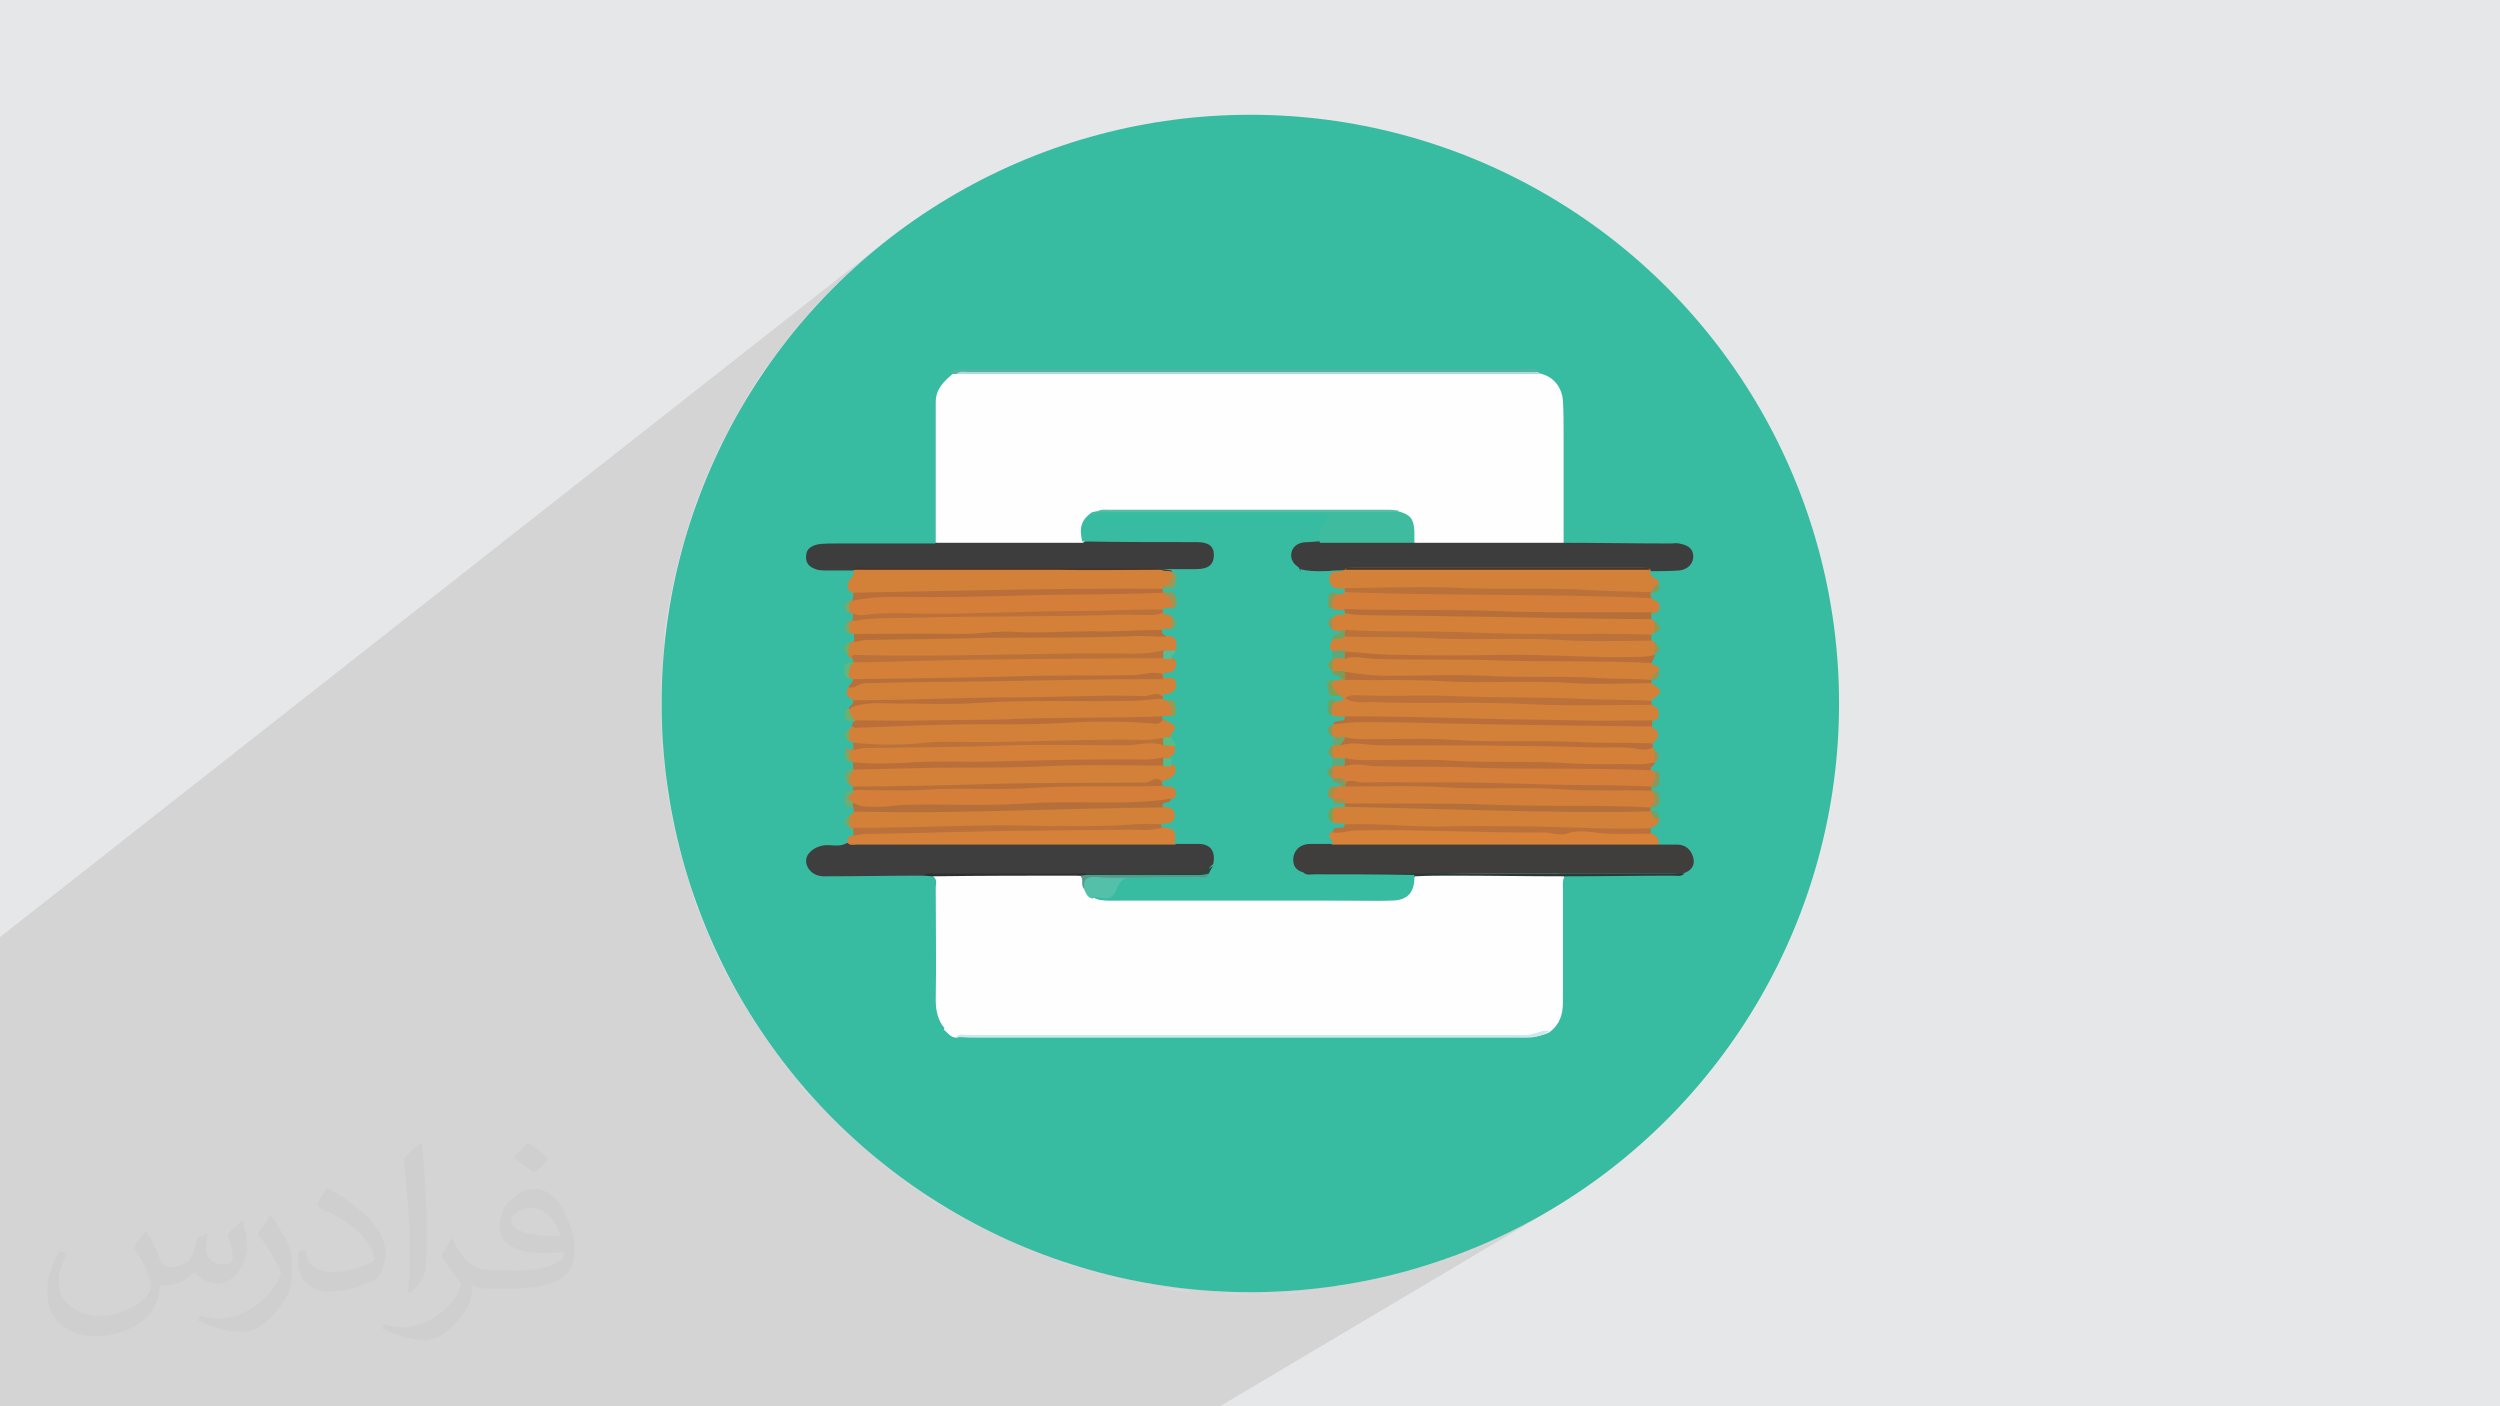 <?xml version="1.0" encoding="UTF-8"?>
<!DOCTYPE svg PUBLIC "-//W3C//DTD SVG 1.1//EN" "http://www.w3.org/Graphics/SVG/1.1/DTD/svg11.dtd">
<!-- Creator: CorelDRAW 2017 -->
<svg xmlns="http://www.w3.org/2000/svg" xml:space="preserve" width="3.703in" height="2.083in" version="1.1" style="shape-rendering:geometricPrecision; text-rendering:geometricPrecision; image-rendering:optimizeQuality; fill-rule:evenodd; clip-rule:evenodd"
viewBox="0 0 3703 2083"
 xmlns:xlink="http://www.w3.org/1999/xlink"
 enable-background="new 0 0 64 64">
 <defs>
  <style type="text/css">
   <![CDATA[
    .fil3 {fill:#37BBA1}
    .fil0 {fill:#E6E7E8}
    .fil4 {fill:#FEFEFE;fill-rule:nonzero}
    .fil10 {fill:#D88139;fill-rule:nonzero}
    .fil31 {fill:#D68139;fill-rule:nonzero}
    .fil9 {fill:#D48039;fill-rule:nonzero}
    .fil8 {fill:#D47E39;fill-rule:nonzero}
    .fil7 {fill:#D38039;fill-rule:nonzero}
    .fil64 {fill:#D37E39;fill-rule:nonzero}
    .fil18 {fill:#C9E9EB;fill-rule:nonzero}
    .fil14 {fill:#BA713A;fill-rule:nonzero}
    .fil12 {fill:#BC703A;fill-rule:nonzero}
    .fil11 {fill:#BA6F3A;fill-rule:nonzero}
    .fil15 {fill:#BA6E3A;fill-rule:nonzero}
    .fil32 {fill:#B8703A;fill-rule:nonzero}
    .fil16 {fill:#B76F39;fill-rule:nonzero}
    .fil17 {fill:#B86F3A;fill-rule:nonzero}
    .fil13 {fill:#B56F3A;fill-rule:nonzero}
    .fil20 {fill:#ABDDDD;fill-rule:nonzero}
    .fil74 {fill:#A1914B;fill-rule:nonzero}
    .fil71 {fill:#9B9558;fill-rule:nonzero}
    .fil28 {fill:#999454;fill-rule:nonzero}
    .fil25 {fill:#999452;fill-rule:nonzero}
    .fil24 {fill:#939654;fill-rule:nonzero}
    .fil67 {fill:#929C5B;fill-rule:nonzero}
    .fil73 {fill:#929C57;fill-rule:nonzero}
    .fil72 {fill:#929C56;fill-rule:nonzero}
    .fil62 {fill:#8E965D;fill-rule:nonzero}
    .fil26 {fill:#8C9951;fill-rule:nonzero}
    .fil48 {fill:#47362D;fill-rule:nonzero}
    .fil66 {fill:#47352D;fill-rule:nonzero}
    .fil23 {fill:#86995F;fill-rule:nonzero}
    .fil22 {fill:#869B5D;fill-rule:nonzero}
    .fil49 {fill:#859A5B;fill-rule:nonzero}
    .fil56 {fill:#849D56;fill-rule:nonzero}
    .fil54 {fill:#839B5D;fill-rule:nonzero}
    .fil63 {fill:#839B5C;fill-rule:nonzero}
    .fil29 {fill:#819C5F;fill-rule:nonzero}
    .fil59 {fill:#829B5D;fill-rule:nonzero}
    .fil58 {fill:#819862;fill-rule:nonzero}
    .fil55 {fill:#7B9C57;fill-rule:nonzero}
    .fil41 {fill:#7AA96B;fill-rule:nonzero}
    .fil61 {fill:#7BA154;fill-rule:nonzero}
    .fil42 {fill:#77AA69;fill-rule:nonzero}
    .fil39 {fill:#76A972;fill-rule:nonzero}
    .fil37 {fill:#74A86C;fill-rule:nonzero}
    .fil38 {fill:#72AC65;fill-rule:nonzero}
    .fil40 {fill:#71AB6A;fill-rule:nonzero}
    .fil36 {fill:#6EB071;fill-rule:nonzero}
    .fil43 {fill:#70AF67;fill-rule:nonzero}
    .fil34 {fill:#6CAC77;fill-rule:nonzero}
    .fil27 {fill:#70A364;fill-rule:nonzero}
    .fil50 {fill:#6EA460;fill-rule:nonzero}
    .fil52 {fill:#6EA364;fill-rule:nonzero}
    .fil46 {fill:#55C0A9;fill-rule:nonzero}
    .fil60 {fill:#6CA75D;fill-rule:nonzero}
    .fil53 {fill:#69A672;fill-rule:nonzero}
    .fil35 {fill:#62B67C;fill-rule:nonzero}
    .fil68 {fill:#53BE98;fill-rule:nonzero}
    .fil70 {fill:#58BD85;fill-rule:nonzero}
    .fil69 {fill:#53BD8D;fill-rule:nonzero}
    .fil19 {fill:#54B4A2;fill-rule:nonzero}
    .fil51 {fill:#5CA87A;fill-rule:nonzero}
    .fil5 {fill:#3F3E3D;fill-rule:nonzero}
    .fil6 {fill:#3E3D3D;fill-rule:nonzero}
    .fil30 {fill:#3E3E3E;fill-rule:nonzero}
    .fil45 {fill:#3FBC9F;fill-rule:nonzero}
    .fil57 {fill:#54AC80;fill-rule:nonzero}
    .fil44 {fill:#37BBA1;fill-rule:nonzero}
    .fil47 {fill:#539A8A;fill-rule:nonzero}
    .fil33 {fill:#2F2F2F;fill-rule:nonzero}
    .fil21 {fill:#2B3834;fill-rule:nonzero}
    .fil65 {fill:#28463A;fill-rule:nonzero}
    .fil2 {fill:#373435;fill-opacity:0.031}
    .fil1 {fill:#373435;fill-opacity:0.102}
   ]]>
  </style>
 </defs>
 <g id="Layer_x0020_1">
  <polygon class="fil0" points="0,0 3703,0 3703,2083 0,2083 "/>
  <polygon class="fil1" points="1807,2083 0,2083 0,1388 1297,369 1265,396 1235,425 1206,455 1179,487 1153,520 1128,554 1106,589 1085,626 1065,664 1048,702 1032,742 1019,782 1007,824 997,866 989,909 984,952 981,997 979,1042 981,1087 984,1131 989,1175 997,1217 1007,1260 1019,1301 1032,1342 1048,1381 1065,1420 1085,1457 1106,1494 1128,1529 1153,1564 1179,1596 1206,1628 1235,1658 1265,1687 1297,1715 1330,1741 1364,1765 1399,1788 1436,1809 1474,1828 1512,1845 1552,1861 1592,1875 1634,1886 1676,1896 1719,1904 1762,1909 1807,1913 1852,1914 1897,1913 1941,1909 1985,1904 2027,1896 2070,1886 2111,1875 2152,1861 2191,1845 2230,1828 2267,1809 2304,1788 "/>
  <path class="fil0" d="M1297 369l-32 27c10,-9 21,-19 32,-27zm-32 27l-30 29c10,-10 20,-19 30,-29zm-30 29l-29 30c9,-10 19,-20 29,-30zm-29 30l-27 32c9,-11 18,-21 27,-32zm-27 32l-26 33c8,-11 17,-22 26,-33zm-26 33l-24 34c8,-12 16,-23 24,-34zm-24 34l-23 35c7,-12 15,-24 23,-35zm-23 35l-21 37c7,-12 14,-25 21,-37zm-21 37l-19 38c6,-13 13,-25 19,-38zm-19 38l-17 39c6,-13 11,-26 17,-39zm-17 39l-16 40c5,-13 10,-27 16,-40zm-16 40l-14 41c4,-14 9,-27 14,-41zm-14 41l-12 41c4,-14 8,-28 12,-41zm-12 41l-10 42c3,-14 6,-28 10,-42zm-10 42l-8 43c2,-14 5,-29 8,-43zm-8 43l-6 44c1,-15 3,-29 6,-44zm-6 44l-3 44c1,-15 2,-30 3,-44zm-3 44l-1 45c0,-15 0,-30 1,-45zm-1 45l1 45c-1,-15 -1,-30 -1,-45zm1 45l3 44c-1,-15 -3,-29 -3,-44zm3 44l6 44c-2,-14 -4,-29 -6,-44zm6 44l8 43c-3,-14 -5,-29 -8,-43zm8 43l10 42c-4,-14 -7,-28 -10,-42zm10 42l12 41c-4,-14 -8,-27 -12,-41zm12 41l14 41c-5,-13 -9,-27 -14,-41zm14 41l16 40c-6,-13 -11,-26 -16,-40zm16 40l17 39c-6,-13 -12,-26 -17,-39zm17 39l19 38c-7,-12 -13,-25 -19,-38zm19 38l21 37c-7,-12 -14,-24 -21,-37zm21 37l23 35c-8,-12 -15,-23 -23,-35zm23 35l24 34c-8,-11 -16,-23 -24,-34zm24 34l26 33c-9,-11 -18,-22 -26,-33zm26 33l27 32c-9,-10 -19,-21 -27,-32zm27 32l29 30c-10,-10 -19,-20 -29,-30zm29 30l30 29c-10,-9 -20,-19 -30,-29zm30 29l32 27c-11,-9 -21,-18 -32,-27zm32 27l33 26c-11,-8 -22,-17 -33,-26zm33 26l34 24c-12,-8 -23,-16 -34,-24zm34 24l35 23c-12,-7 -24,-15 -35,-23zm35 23l37 21c-12,-7 -25,-14 -37,-21zm37 21l38 19c-13,-6 -25,-13 -38,-19zm38 19l39 17c-13,-6 -26,-11 -39,-17zm39 17l40 16c-13,-5 -27,-10 -40,-16zm40 16l41 14c-14,-4 -27,-9 -41,-14zm41 14l41 12c-14,-4 -28,-8 -41,-12zm41 12l42 10c-14,-3 -28,-6 -42,-10zm42 10l43 8c-14,-2 -29,-5 -43,-8zm43 8l44 6c-15,-1 -29,-3 -44,-6zm44 6l44 3c-15,-1 -30,-2 -44,-3zm44 3l45 1c-15,0 -30,0 -45,-1zm45 1l45 -1c-15,1 -30,1 -45,1zm45 -1l44 -3c-15,1 -29,3 -44,3zm44 -3l44 -6c-14,2 -29,4 -44,6zm44 -6l43 -8c-14,3 -29,5 -43,8zm43 -8l42 -10c-14,4 -28,7 -42,10zm42 -10l41 -12c-14,4 -27,8 -41,12zm41 -12l41 -14c-13,5 -27,9 -41,14zm41 -14l40 -16c-13,6 -26,11 -40,16zm40 -16l39 -17c-13,6 -26,12 -39,17zm39 -17l38 -19c-12,7 -25,13 -38,19zm38 -19l37 -21c-12,7 -24,14 -37,21z"/>
  <path class="fil2" d="M218 1826c7,11 12,21 16,32 3,7 5,19 21,19 5,0 11,-1 17,-5 7,-3 12,-9 14,-17l6 -21 15 -7 1 1c-2,8 -3,16 -3,21 0,18 15,24 27,24 7,0 13,-4 13,-10 0,-8 -4,-23 -8,-35 7,-7 14,-14 22,-20l1 1c4,15 6,30 6,40 0,10 -4,20 -8,27 -7,14 -20,25 -36,25 -12,0 -25,-6 -34,-17l-1 0c-9,11 -22,20 -43,20l-7 0c-1,14 -4,24 -9,33 -13,25 -50,42 -85,42 -49,0 -73,-28 -73,-66 0,-23 8,-45 19,-60l10 4c-7,14 -12,27 -12,40 0,35 29,52 62,52 31,0 68,-19 75,-42 -3,-25 -12,-36 -26,-59 4,-7 10,-15 17,-23l1 0 0 0 2 1zm564 -133c10,6 20,14 30,23 -6,8 -12,15 -21,21 -10,-8 -20,-15 -30,-22 7,-8 14,-15 20,-22l0 0 1 0zm5 96c-17,0 -30,11 -30,19 0,17 33,23 73,23 -5,-20 -22,-42 -43,-42zm-37 93c22,0 41,-1 55,-4 16,-4 30,-12 30,-18 0,-2 0,-3 -1,-5 -9,1 -19,1 -29,1 -29,0 -52,-7 -61,-23 -2,-5 -4,-10 -4,-16 0,-16 7,-32 19,-42 10,-9 21,-14 33,-14 20,0 37,16 48,42 6,14 11,30 11,51 0,14 -4,25 -12,34 -16,15 -45,21 -90,21l-20 0 0 0 -5 0c-11,0 -19,-2 -25,-7l-1 0c0,3 1,5 1,7 0,10 -3,23 -10,33 -20,30 -42,43 -60,43 -19,0 -42,-7 -63,-17l4 -7c7,3 16,5 29,5 34,0 78,-33 84,-64 -1,-3 -4,-6 -7,-10 -10,-12 -16,-22 -22,-32 5,-10 10,-18 14,-25l2 0c14,29 28,46 57,46l5 0 0 0 21 0 0 0 -3 1zm-146 31c2,-14 3,-29 3,-43l0 -21c0,-39 -5,-96 -9,-133 7,-8 17,-17 25,-23l2 1c5,47 7,101 7,151 0,13 -1,26 -2,35 -1,12 -8,21 -22,35l-3 -1 0 0 -1 -1zm-151 -62c1,18 10,33 41,33 20,0 36,-5 55,-14 3,-1 5,-3 5,-5 0,-12 -9,-27 -24,-41 -14,-13 -34,-25 -51,-32 -6,-3 -8,-5 -8,-8 0,-5 7,-16 13,-24l2 0c20,11 43,27 60,44 15,16 25,33 25,51 0,13 -4,26 -11,38 -22,11 -46,20 -70,20 -29,0 -48,-14 -48,-45 0,-3 0,-9 1,-16l10 0 0 0 0 -1zm-52 -52l18 29c7,11 13,22 13,41l0 24c0,19 -12,39 -32,60 -15,14 -29,20 -42,20 -19,0 -40,-6 -65,-17l3 -7c8,2 17,4 28,4 36,0 72,-26 89,-58 2,-4 3,-7 3,-9 0,-4 -2,-8 -4,-11 -9,-17 -19,-33 -30,-47 6,-9 12,-18 18,-27l1 0 0 -2z"/>
  <circle class="fil3" cx="1852" cy="1042" r="872"/>
  <g id="_1940777206336">
   <path class="fil4" d="M1386 804c0,-69 0,-138 0,-208 0,-20 12,-31 25,-42 2,-2 5,-3 8,-4 282,0 564,0 846,0 5,0 10,-1 15,3 20,4 33,19 35,40 1,17 1,35 1,52 0,53 0,106 0,159 -4,5 -10,5 -15,5 -64,0 -128,0 -192,0 -3,0 -6,-1 -9,-2 -8,-3 -7,-10 -7,-17 0,-17 -9,-27 -25,-31 -143,0 -286,0 -429,0 -3,0 -5,0 -8,1 -3,1 -6,2 -9,4 -11,6 -13,16 -14,27 -1,6 1,14 -8,17 -13,3 -26,1 -39,1 -50,0 -100,0 -150,0 -8,0 -16,2 -23,-5z"/>
   <path class="fil4" d="M1399 1523c-10,-12 -13,-26 -13,-42 1,-55 0,-111 0,-166 0,-6 3,-12 -4,-17 3,-5 7,-5 12,-5 68,0 135,-1 203,1 11,3 10,14 12,22 3,7 8,11 15,14 13,5 27,3 41,3 126,0 251,-1 377,1 26,0 45,-5 51,-33 0,-2 2,-2 3,-4 6,-4 13,-3 19,-3 60,0 121,0 181,0 7,0 16,-2 21,5 -3,6 -2,12 -2,18 0,56 0,112 0,168 0,18 -5,33 -20,44 -18,9 -37,7 -55,7 -268,0 -537,0 -805,0 -6,0 -12,-1 -18,1 -9,0 -13,-7 -19,-12z"/>
   <path class="fil5" d="M2457 1251c9,0 18,0 27,0 13,0 21,8 24,19 3,11 -2,19 -13,23 -5,3 -11,1 -17,1 -95,0 -189,0 -284,0 -87,0 -174,5 -261,3 -16,-5 -22,-12 -21,-25 1,-13 10,-23 24,-25 13,-2 26,0 40,-1 58,-1 115,0 173,0 94,0 188,0 282,0 9,0 19,-2 26,5z"/>
   <path class="fil6" d="M2096 804c73,0 146,0 220,0 53,0 106,1 159,1 4,0 8,-1 12,0 10,2 20,5 21,18 1,11 -8,21 -21,22 -14,1 -29,1 -43,1 -1,0 -2,0 -3,0 -141,0 -282,0 -423,0 -8,0 -15,-1 -23,1 -2,1 -4,1 -6,1 -22,-1 -45,5 -67,-3 -11,-6 -14,-16 -11,-27 3,-12 13,-16 24,-17 7,-1 14,0 21,-1 39,0 78,0 117,0 8,0 15,-1 22,4z"/>
   <path class="fil7" d="M2445 845c-5,12 14,10 12,20 -2,5 -8,9 -11,13l-1 0c-6,5 -12,4 -19,4 -78,-3 -157,-1 -235,-4 -66,-2 -131,-1 -197,-2 -7,0 -13,1 -19,-3 -8,-4 -12,-11 -10,-20 2,-10 9,-7 15,-8 4,0 8,0 12,-1l1 -1c4,-3 8,-2 12,-2 142,0 285,0 427,0 4,0 8,-1 12,2l1 1z"/>
   <path class="fil8" d="M2446 886c5,4 13,4 12,14 -1,8 -6,8 -12,8 -5,4 -11,4 -17,4 -64,0 -127,2 -191,-1 -55,-2 -110,0 -164,-3 -26,-1 -53,-2 -79,-3 -7,0 -14,1 -20,-3 -8,-11 -4,-20 6,-28 5,-2 10,-1 14,-1 76,1 153,1 229,3 31,1 63,1 94,1 36,1 71,3 107,2 8,0 15,1 22,6z"/>
   <path class="fil7" d="M2445 1043c7,3 13,7 12,16 -1,7 -6,9 -12,9 -12,7 -25,7 -37,6 -51,-4 -103,0 -154,-2 -59,-3 -119,-1 -178,-4 -27,-1 -55,-1 -82,-2 -7,0 -13,1 -20,-3 -8,-10 -5,-19 3,-27 4,-3 8,-4 13,-5 2,0 4,0 6,1 65,5 131,1 196,3 79,3 158,3 236,3 6,0 11,0 16,4z"/>
   <path class="fil7" d="M2445 948c2,1 4,2 6,3 5,6 4,12 0,18l-1 0c-6,6 -14,8 -22,8 -121,-2 -241,-3 -362,-4 -24,0 -49,0 -73,-5 -7,-1 -13,0 -20,-2 -12,-9 -12,-13 -1,-24 7,-2 15,-2 22,-4 40,-1 80,0 120,2 51,2 102,-1 152,1 54,2 108,2 161,2 6,0 11,0 16,5z"/>
   <path class="fil7" d="M2446 1076c13,7 13,16 2,25 -5,5 -12,5 -19,5 -80,-1 -161,-2 -241,-4 -56,-1 -113,0 -169,-2 -8,0 -16,0 -24,-2 -6,-1 -11,0 -17,-2 -2,-1 -3,-1 -5,-3 -4,-6 -4,-13 0,-19 1,-1 3,-2 5,-3 30,-8 59,-4 89,-3 8,0 15,0 23,0 84,0 169,4 253,3 29,0 58,3 87,1 6,0 11,1 16,4z"/>
   <path class="fil7" d="M2445 982c4,5 14,2 12,12 -3,5 -8,9 -11,13l0 0c-7,5 -15,4 -22,4 -63,-2 -126,-1 -189,-4 -63,-3 -126,-1 -189,-2 -17,0 -33,-3 -50,-5 -6,-2 -12,-1 -18,-3 -2,-1 -3,-2 -4,-3 -3,-6 -3,-12 -1,-17 1,-2 2,-3 4,-3 6,-2 12,-2 19,-2 16,-3 33,0 49,1 31,2 61,1 92,1 59,0 117,1 176,2 40,1 79,1 119,3 6,0 11,0 16,5z"/>
   <path class="fil8" d="M2445 1141c2,0 4,1 5,1 7,10 3,17 -5,24l0 0c-7,5 -15,4 -22,4 -62,-3 -124,-1 -186,-4 -69,-3 -139,-1 -208,-2 -11,0 -21,0 -32,-3 -7,0 -14,-5 -21,-6 -2,-1 -3,-2 -4,-3 -3,-6 -3,-11 0,-17 1,-1 2,-3 4,-3 6,-2 12,-1 19,-3 10,-3 19,-3 29,-1 4,1 8,1 12,1 109,-1 219,5 328,3 23,0 46,5 69,3 5,0 9,1 13,4z"/>
   <path class="fil7" d="M2457 1214c0,8 -5,10 -12,12 -6,5 -12,4 -19,4 -120,-2 -241,-4 -361,-4 -24,0 -48,-2 -71,-2 -7,-1 -14,1 -20,-4 -5,-9 -5,-17 0,-26 6,-5 13,-3 20,-4 32,1 64,1 96,2 111,3 223,5 334,4 8,0 15,-1 22,4l1 0c4,4 9,8 12,13z"/>
   <path class="fil7" d="M1992 1034c-1,0 -2,0 -3,0 -3,1 -5,0 -6,-2 -10,-6 -17,-14 -9,-27 4,-3 8,-3 13,-3 3,0 6,0 9,0 72,2 145,2 217,3 72,1 144,3 215,4 6,0 12,-1 18,3 17,10 17,14 0,25 -5,4 -12,3 -18,3 -74,-1 -148,-2 -223,-4 -52,-2 -105,-1 -157,-1 -19,0 -37,-2 -56,-2z"/>
   <path class="fil9" d="M2445 917c2,1 4,2 6,3 4,6 4,12 0,18 -2,0 -4,0 -5,1 -5,4 -11,4 -17,4 -73,1 -147,-1 -220,-2 -48,-1 -96,0 -143,-3 -23,-2 -47,2 -70,-1 -3,0 -6,0 -9,0 -5,0 -10,0 -14,-4 -4,-6 -3,-13 -2,-20 4,-12 15,-7 23,-8 25,3 50,2 75,2 89,1 179,4 268,4 30,0 61,1 91,1 6,0 12,0 17,4z"/>
   <path class="fil9" d="M2448 1107c1,1 2,2 3,4 5,6 4,12 1,18l-1 0c-14,12 -31,8 -47,7 -67,-2 -133,0 -200,-3 -70,-3 -139,1 -209,-5 -6,-1 -12,0 -18,-2 -2,-1 -3,-2 -4,-3 -3,-6 -3,-11 -1,-17 1,-2 2,-3 4,-3 4,-2 9,-2 13,-3 18,-3 36,0 55,0 64,0 127,1 191,2 69,1 137,2 206,5 3,0 5,0 7,2z"/>
   <path class="fil10" d="M2457 1251c-161,0 -323,0 -484,0 -11,-13 -11,-16 3,-23 68,-7 137,-1 205,-1 4,0 7,0 11,0 79,-1 157,3 236,3 6,0 12,0 17,4 6,3 14,6 11,16z"/>
   <path class="fil11" d="M1992 1123c10,2 20,3 30,3 45,0 90,-2 134,1 52,3 105,0 157,3 38,3 76,1 114,2 8,0 16,-1 24,-3 1,5 -8,6 -6,12 -87,-4 -175,-1 -262,-4 -48,-2 -96,-1 -143,-2 -16,0 -32,-6 -48,0 -3,-4 -3,-8 0,-11z"/>
   <path class="fil12" d="M2446 1235c-28,-1 -56,2 -84,-2 -14,-2 -28,-3 -42,2 -11,3 -22,-2 -33,-2 -93,1 -185,-5 -278,-3 -12,0 -23,5 -35,3 -3,-7 1,-8 6,-9 4,-1 8,0 11,-3 53,-2 105,5 158,3 33,-1 65,0 98,0 66,0 132,5 198,3 0,3 0,6 0,9z"/>
   <path class="fil13" d="M2445 1202c-151,3 -302,-4 -454,-7 -1,-3 0,-6 3,-8 7,-3 14,-3 21,-3 54,0 109,-2 163,1 67,3 133,1 200,3 21,1 42,2 62,4 2,1 4,2 5,4 0,2 -1,4 -1,6z"/>
   <path class="fil14" d="M1992 933c63,4 127,1 190,4 88,4 176,0 264,3 0,3 0,6 0,9 -44,0 -88,2 -131,-1 -68,-4 -135,1 -203,-3 -40,-2 -79,-1 -119,-2 -3,-3 -3,-6 0,-9z"/>
   <path class="fil12" d="M1992 1034c8,-6 18,-4 26,-4 44,2 89,-1 133,1 63,3 126,1 188,4 36,2 71,1 107,3 0,2 0,4 0,6 -61,0 -121,2 -181,-1 -76,-4 -152,0 -228,-3 -14,-1 -30,3 -43,-5z"/>
   <path class="fil11" d="M2448 1107c-6,4 -13,4 -19,3 -23,-5 -47,-2 -70,-3 -105,-3 -209,-3 -314,-3 -20,0 -39,-6 -59,0 -4,-7 3,-8 6,-12 9,2 19,3 29,3 45,0 90,-2 134,1 61,4 121,0 182,3 37,2 74,1 111,2 0,2 0,4 0,6z"/>
   <path class="fil15" d="M2446 1076c-94,-1 -188,-2 -282,-4 -32,0 -65,-2 -97,-2 -31,0 -61,-2 -92,3 -4,-7 1,-8 6,-9 4,-1 8,0 12,-3 74,0 148,2 221,4 40,1 79,1 119,2 38,1 76,0 114,0 0,3 0,6 0,9z"/>
   <path class="fil14" d="M2446 886c-151,-7 -303,-3 -454,-9 -1,-2 -1,-4 0,-6 58,0 117,-3 175,0 63,3 125,-1 187,3 30,2 61,2 91,3 0,3 0,6 0,8z"/>
   <path class="fil16" d="M2445 917c-96,0 -191,-3 -286,-4 -47,-1 -94,-1 -142,-2 -9,0 -17,-1 -25,-3 -1,-2 -2,-4 0,-6 74,3 147,0 221,3 74,3 147,1 221,2 4,0 8,0 12,0 0,3 0,6 0,9z"/>
   <path class="fil11" d="M2445 982c-78,-4 -155,-1 -233,-4 -59,-2 -117,0 -175,-2 -15,0 -30,-6 -45,0 -3,-4 -3,-8 0,-11 27,2 53,5 80,5 51,1 102,1 153,0 68,-1 135,5 203,3 8,0 16,-1 24,-3 -2,4 -4,8 -6,12z"/>
   <path class="fil17" d="M2445 1012c-38,0 -76,2 -113,0 -65,-5 -130,1 -195,-3 -48,-3 -97,-1 -145,-2 -3,-4 -4,-8 -1,-12 21,3 41,6 62,6 49,0 98,-2 147,0 54,3 108,0 162,3 28,2 56,1 84,3 0,2 0,4 0,6z"/>
   <path class="fil17" d="M1993 1159c9,-6 18,1 27,0 34,-1 67,0 101,0 81,-1 162,4 243,4 27,0 55,1 82,2 0,2 0,4 1,6 -1,1 -1,1 -2,2 -5,3 -11,3 -16,3 -87,1 -174,-3 -261,-4 -50,-1 -100,-1 -149,-2 -8,0 -16,1 -24,-3 -3,-2 -3,-5 -1,-8z"/>
   <path class="fil18" d="M1417 1535c5,-4 11,-2 16,-2 276,0 551,0 827,0 13,0 23,-8 35,-6 -10,7 -21,10 -33,10 -274,0 -548,0 -823,0 -8,0 -15,-1 -23,-1z"/>
   <path class="fil19" d="M1417 554c-2,0 -4,0 -6,0 1,-9 8,-7 13,-7 21,0 43,0 64,0 201,0 401,0 602,0 58,0 116,0 174,0 5,0 11,-3 15,4 -6,1 -12,1 -18,1 -275,0 -551,0 -826,0 -6,0 -12,-2 -18,2z"/>
   <path class="fil20" d="M1417 554c5,-5 11,-3 16,-3 278,0 555,0 833,0 5,0 9,0 14,1 0,1 0,1 0,2 -81,0 -162,0 -243,0 -206,0 -413,0 -619,0z"/>
   <path class="fil21" d="M1930 1294c132,0 265,0 397,0 56,0 112,0 168,0 -5,5 -11,3 -17,3 -53,0 -107,1 -160,1 -55,0 -111,-1 -166,-1 -19,0 -38,0 -56,1 -6,5 -12,4 -19,4 -42,0 -83,0 -125,0 -8,0 -17,2 -21,-8z"/>
   <path class="fil22" d="M2446 1171c9,-1 12,4 12,13 0,9 -3,13 -12,12 -1,0 -1,0 -2,0 0,-8 1,-16 0,-25 1,0 1,0 2,0z"/>
   <path class="fil23" d="M2446 1166c4,-8 8,-15 5,-24 11,1 7,9 7,15 0,8 -5,10 -12,10z"/>
   <path class="fil24" d="M2451 970c0,-6 0,-12 0,-18 9,7 9,11 0,18z"/>
   <path class="fil25" d="M2446 1007c1,-7 5,-11 11,-13 2,10 -3,13 -11,13z"/>
   <path class="fil26" d="M2451 938c0,-6 0,-12 0,-18 10,7 10,12 0,18z"/>
   <path class="fil27" d="M2457 1214c-6,-2 -11,-6 -12,-13 9,0 13,3 12,13z"/>
   <path class="fil28" d="M2451 1129c0,-6 0,-12 -1,-18 9,6 10,11 1,18z"/>
   <path class="fil29" d="M2446 878c1,-7 5,-10 11,-13 3,10 -2,13 -11,13z"/>
   <path class="fil30" d="M1368 1297c-49,0 -99,1 -148,1 -15,0 -26,-11 -26,-23 0,-11 12,-21 27,-23 11,-1 22,3 33,-3 5,-2 11,-2 17,-2 154,0 308,0 463,0 2,0 4,0 6,0 13,0 26,-1 39,1 20,3 29,20 19,37 -10,11 -22,14 -37,14 -51,-1 -101,0 -152,0 -6,-1 -11,-3 -16,-3 -72,0 -145,0 -217,0 -3,0 -5,0 -7,1z"/>
   <path class="fil6" d="M1386 804c73,0 145,0 218,0 5,-4 11,-4 17,-4 50,0 99,0 149,0 4,0 7,0 11,1 13,2 22,11 22,23 0,13 -8,22 -23,24 -19,2 -38,0 -56,0 -3,0 -6,0 -9,-1 -8,-3 -16,-2 -24,-2 -142,0 -283,0 -425,0 -1,0 -2,0 -3,0 -12,0 -24,0 -37,0 -5,0 -10,0 -15,-1 -10,-3 -18,-8 -17,-20 0,-12 9,-16 19,-18 9,-1 18,-1 27,-1 48,0 97,0 145,0z"/>
   <path class="fil7" d="M1716 844c2,0 5,0 7,1 4,2 10,-1 14,3 7,15 -3,20 -14,26 -2,1 -4,1 -5,2 -18,1 -36,1 -53,1 -100,-1 -200,4 -301,4 -26,0 -53,2 -79,2 -7,0 -14,1 -20,-4 -12,-5 -12,-13 -5,-22 3,-4 6,-7 4,-12 1,0 1,0 2,-1 4,-3 9,-1 13,-1 141,0 283,0 424,0 4,0 9,-1 13,1z"/>
   <path class="fil7" d="M1258 952c2,0 3,-1 5,-1 6,-6 13,-7 21,-7 70,2 139,-4 209,-3 17,0 34,0 50,0 47,2 94,-4 142,-3 13,0 26,1 40,2 19,3 23,8 17,25 -6,5 -13,4 -20,4 -6,2 -13,2 -20,3 -97,4 -193,2 -290,4 -41,1 -81,2 -122,3 -10,0 -20,-1 -30,-4 -1,-1 -2,-2 -3,-3 -3,-6 -4,-12 1,-18z"/>
   <path class="fil7" d="M1264 1165c-3,-1 -6,-2 -7,-6 -6,-9 0,-14 6,-19l1 0c5,-5 11,-4 17,-5 78,-5 156,-1 234,-4 55,-2 111,-2 166,-3 13,0 26,-4 39,0 5,0 10,0 14,1 3,0 6,2 8,4 5,18 1,23 -22,27 -64,5 -127,0 -191,3 -59,2 -119,2 -178,3 -23,1 -46,2 -69,2 -7,0 -13,1 -19,-4z"/>
   <path class="fil9" d="M1264 1006c-2,0 -4,-1 -5,-1 -8,-10 -3,-17 5,-24l1 0c6,-6 14,-4 22,-4 73,0 147,-3 220,-4 72,-1 143,0 215,-2 5,0 10,0 15,1 9,2 11,9 9,17 -3,11 -12,12 -22,12 -49,5 -97,3 -146,4 -74,2 -147,2 -221,3 -24,1 -49,2 -73,2 -7,0 -13,1 -19,-4z"/>
   <path class="fil7" d="M1263 1099c-2,0 -3,-1 -5,-1 -4,-6 -5,-12 0,-18 1,-1 2,-2 3,-3 7,-3 14,-5 22,-5 86,-1 172,-2 258,-4 59,-1 119,-1 178,-3 3,0 6,0 9,1 18,5 20,14 6,27 -4,2 -9,2 -14,2 -36,6 -72,2 -108,3 -77,1 -155,3 -232,4 -31,1 -63,1 -95,2 -8,0 -16,0 -23,-7z"/>
   <path class="fil7" d="M1264 1037c-8,-4 -14,-9 -7,-19 10,-8 22,-9 34,-9 72,0 143,-3 215,-3 56,0 113,-3 169,-3 15,0 30,-2 46,-1 9,1 21,-2 23,12 1,10 -4,17 -14,20 -2,1 -5,1 -8,0 -9,-3 -18,1 -27,1 -34,0 -68,-1 -102,0 -73,3 -145,1 -218,4 -31,1 -62,1 -93,2 -7,0 -13,1 -19,-4z"/>
   <path class="fil7" d="M1258 1208c3,-1 5,-4 7,-6 6,-6 13,-4 20,-4 48,0 97,-1 145,0 53,1 107,-2 160,-4 44,-2 87,-1 131,-2 3,0 6,0 9,1 8,2 14,7 14,16 0,9 -6,14 -15,16 -3,1 -7,1 -10,1 -111,5 -223,2 -334,4 -33,1 -67,2 -100,2 -7,0 -14,1 -20,-4 -2,0 -4,-1 -5,-1 -5,-6 -4,-12 -1,-18z"/>
   <path class="fil8" d="M1264 909c-2,0 -4,-1 -5,-1 -5,-6 -4,-12 0,-18 2,0 4,0 5,-1 10,-9 23,-8 35,-8 52,-2 104,-3 156,-3 64,0 128,-4 192,-2 24,1 48,-2 72,-1 2,0 4,0 6,1 17,10 18,12 12,28 -4,3 -9,3 -14,3 -31,-1 -63,0 -94,1 -49,2 -99,-1 -148,3 -54,4 -109,1 -163,3 -11,0 -21,0 -32,2 -8,2 -15,0 -21,-6z"/>
   <path class="fil9" d="M1258 921c2,0 3,0 5,-1 11,-9 24,-6 37,-7 50,-2 101,-1 151,-2 56,-1 113,-1 169,-4 33,-1 66,0 99,-2 7,0 13,3 18,9 3,7 3,13 -2,19 -5,4 -11,3 -17,3 -64,1 -128,3 -192,4 -21,0 -43,0 -64,0 -60,1 -119,3 -179,2 -7,0 -14,1 -20,-4 -2,0 -4,0 -6,-1 -5,-6 -4,-12 0,-18z"/>
   <path class="fil9" d="M1258 1111c2,0 4,-1 5,-1 5,-6 11,-6 18,-6 82,1 164,-2 245,-4 60,-1 120,1 180,-3 5,0 10,-1 15,1 7,1 14,0 20,4 5,9 6,17 -6,22 -5,1 -10,1 -15,1 -28,3 -56,3 -84,3 -88,0 -176,4 -264,4 -29,0 -59,2 -88,2 -8,0 -16,-1 -23,-7 -2,0 -3,0 -5,-1 -4,-6 -5,-12 0,-18z"/>
   <path class="fil31" d="M1741 1251c-157,0 -315,0 -472,0 -5,0 -10,2 -14,-3 0,-6 2,-11 10,-10 5,-6 12,-8 19,-7 40,2 80,0 120,-2 46,-2 92,-1 137,-2 33,-1 66,-1 99,-1 26,0 53,-1 79,-3 24,0 31,10 22,28z"/>
   <path class="fil11" d="M1263 1129c31,3 61,2 92,0 38,-2 76,0 114,-1 77,-2 153,-4 230,-3 8,0 16,-2 24,-3 3,4 3,8 0,12 -58,0 -116,-2 -174,1 -44,2 -88,2 -131,2 -51,0 -103,2 -154,3 0,-4 -1,-8 -1,-12z"/>
   <path class="fil14" d="M1721 1226c-16,5 -33,3 -50,3 -81,1 -161,1 -242,3 -49,1 -97,3 -146,3 -7,0 -13,2 -19,3 0,-4 0,-8 0,-12 86,1 172,-5 258,-3 41,1 82,1 124,0 25,-1 51,-4 76,-2 1,2 1,3 0,5z"/>
   <path class="fil13" d="M1723 1196c-153,1 -305,10 -458,6 0,-2 -1,-4 -1,-6 -2,-3 -2,-6 2,-8 79,0 158,1 236,-2 55,-2 111,-1 166,-2 16,0 33,1 48,-5 5,-2 11,-1 16,1 6,4 5,8 0,11 -3,2 -7,1 -9,4z"/>
   <path class="fil16" d="M1264 939c54,0 107,-1 161,0 27,0 53,-5 79,-3 38,2 76,-1 114,-1 34,1 69,-2 103,-2 2,3 6,5 6,10 -13,0 -27,-1 -40,-1 -94,4 -187,1 -281,4 -41,1 -82,1 -123,2 -6,0 -12,2 -18,3 0,-4 0,-8 0,-12z"/>
   <path class="fil11" d="M1722 878c-69,3 -137,2 -206,4 -62,2 -125,3 -187,2 -22,0 -45,1 -66,6 0,-4 1,-8 1,-12 153,-3 305,-7 458,-6 2,2 2,4 0,6z"/>
   <path class="fil14" d="M1723 975c-16,0 -33,0 -49,0 -105,1 -211,1 -316,4 -31,1 -63,2 -94,2 1,-4 -2,-6 -3,-9 2,-1 4,-2 6,-2 127,4 254,-3 381,-2 25,0 51,2 76,-5 3,4 3,8 0,12z"/>
   <path class="fil17" d="M1264 1037c6,0 12,0 18,0 72,0 143,-4 215,-4 66,0 132,-4 198,-2 9,0 18,-7 26,0 3,3 2,5 0,8 -16,5 -33,5 -50,6 -6,1 -12,0 -18,0 -120,-2 -241,5 -361,3 -11,0 -22,6 -33,3 -1,-1 -2,-1 -2,-2 2,-4 8,-6 7,-12z"/>
   <path class="fil14" d="M1722 908c-6,2 -13,3 -19,3 -20,0 -40,-1 -60,0 -96,3 -191,1 -287,4 -31,1 -62,-1 -93,5 0,-4 0,-8 1,-11 12,5 24,0 36,0 19,-1 39,-1 58,0 81,1 163,-4 244,-4 40,0 81,-3 121,-2 2,2 2,4 -1,6z"/>
   <path class="fil14" d="M1723 1104c-19,-7 -38,0 -57,0 -67,0 -134,-2 -201,1 -61,2 -122,2 -183,3 -6,0 -12,2 -18,3 0,-4 0,-8 -1,-11 36,4 73,4 109,0 19,-2 38,-1 56,-1 90,1 180,-5 270,-3 8,0 16,-2 24,-3 3,4 3,8 0,12z"/>
   <path class="fil15" d="M1722 1067c-3,2 -5,6 -10,5 -47,-4 -94,-4 -140,-1 -51,3 -103,1 -154,2 -50,1 -100,3 -150,5 -2,0 -4,-1 -6,-2 -1,-3 4,-6 1,-9 1,-2 3,-3 5,-3 22,-3 45,-1 67,-1 101,1 202,-5 303,-4 22,0 44,-4 66,-3 7,0 13,0 19,3 2,3 3,5 0,7z"/>
   <path class="fil32" d="M1723 1006c-8,0 -15,0 -23,0 -97,0 -194,3 -292,4 -42,0 -84,1 -127,2 -9,0 -15,9 -24,6 0,-5 8,-6 6,-12 78,-1 156,-2 233,-4 61,-2 121,-1 181,-2 15,0 29,-6 44,-2 2,3 2,6 0,9z"/>
   <path class="fil32" d="M1264 1165c71,0 142,-2 214,-4 73,-2 145,-1 218,-2 9,0 17,-12 26,0 3,2 3,5 0,7 -6,4 -14,4 -21,3 -101,-2 -201,4 -302,4 -37,0 -73,2 -110,2 -7,0 -14,1 -21,-2 -2,-1 -4,-2 -5,-3 0,-2 1,-4 1,-6z"/>
   <path class="fil33" d="M1368 1297c5,-5 11,-3 16,-3 75,0 150,0 225,0 1,1 1,3 0,4 -3,2 -6,1 -9,-1 -73,0 -146,0 -218,1 -5,0 -9,-1 -14,-1z"/>
   <path class="fil34" d="M1263 1190c0,2 0,4 0,6 -9,1 -13,-3 -12,-12 0,-8 2,-14 12,-13 1,0 1,0 2,0 2,7 -4,12 -2,19z"/>
   <path class="fil35" d="M1263 981c-5,7 -7,16 -5,24 -11,-2 -7,-10 -7,-16 0,-8 6,-8 12,-8z"/>
   <path class="fil36" d="M1263 1068c-5,0 -10,0 -11,-6 0,-5 -3,-11 6,-12 1,0 2,0 3,0 1,6 7,12 5,19l-1 0 -1 0z"/>
   <path class="fil37" d="M1264 1140c-2,6 -8,11 -6,19 -9,-1 -6,-8 -5,-13 1,-7 7,-6 11,-7z"/>
   <path class="fil38" d="M1258 1111c0,6 0,12 0,18 -9,-7 -9,-11 0,-18z"/>
   <path class="fil39" d="M1258 921c0,6 0,12 0,18 -9,-6 -10,-11 0,-18z"/>
   <path class="fil40" d="M1258 1208c0,6 0,12 1,18 -10,-6 -10,-11 -1,-18z"/>
   <path class="fil41" d="M1258 890c0,6 0,12 0,18 -9,-7 -10,-11 0,-18z"/>
   <path class="fil42" d="M1258 1080c0,6 0,12 0,18 -9,-7 -9,-12 0,-18z"/>
   <path class="fil43" d="M1258 952c0,6 -1,12 -1,18 -9,-6 -10,-12 1,-18z"/>
   <path class="fil44" d="M1723 1006c0,-3 0,-6 0,-9 7,-1 15,0 18,-8 2,-5 3,-12 -5,-14 -5,-7 4,-8 6,-13 2,-12 0,-21 -15,-20 -4,-2 -7,-4 -6,-10 5,0 10,-1 15,-1 5,-6 4,-12 0,-18 -4,-4 -10,-1 -14,-6 0,-2 1,-4 1,-6 4,0 8,0 12,-1 6,-16 6,-17 -12,-24 0,0 -1,0 -1,0 0,-2 0,-4 0,-6l1 0c18,-7 18,-8 12,-25 -4,-1 -8,-1 -13,-2 17,0 34,0 50,0 18,0 26,-7 26,-21 0,-13 -8,-19 -25,-19 -57,0 -113,0 -170,-1 -5,-21 -1,-32 14,-43 7,-2 15,-3 23,-3 103,0 207,0 310,0 22,0 24,3 13,23 -4,7 -4,16 -9,23 -6,0 -11,1 -17,1 -10,0 -19,3 -23,12 -4,10 0,19 9,25 4,4 3,8 0,12 -23,31 -40,65 -58,98 -16,27 -32,54 -47,82 -18,33 -37,66 -56,98 -8,14 -11,15 -23,3 -2,0 -4,0 -5,-1 -3,-4 -3,-8 0,-12 10,-3 5,-12 6,-18 -2,-4 -10,-6 -6,-13 10,-14 10,-14 -13,-24 0,-2 1,-4 1,-6 2,-3 6,-4 10,-5 8,-9 7,-13 -4,-17 -2,-1 -4,-2 -5,-3 0,-2 0,-4 0,-6 2,0 4,0 6,0 8,-2 14,-6 13,-15 -1,-13 -12,-8 -19,-9z"/>
   <path class="fil45" d="M1955 804c-3,-10 -1,-20 6,-28 3,-3 8,-6 5,-11 -3,-5 -8,-3 -13,-3 -106,0 -212,0 -318,0 -6,0 -12,0 -18,0 2,-2 4,-3 7,-3 3,-2 6,-2 9,-2 146,0 291,0 437,0 19,5 24,11 25,30 0,6 0,11 0,17 -47,0 -94,0 -141,0z"/>
   <path class="fil46" d="M2071 757c-6,0 -12,1 -18,1 -143,0 -285,0 -428,0 5,-4 11,-3 16,-3 139,0 277,0 416,0 5,0 9,1 14,1z"/>
   <path class="fil44" d="M1741 1135c11,7 14,3 22,-8 15,-24 29,-49 43,-73 25,-45 51,-90 77,-135 13,-23 21,-49 42,-67 2,-1 1,-6 1,-9 22,6 45,1 67,3 -3,0 -6,1 -9,1 -7,1 -15,-1 -15,10 0,10 6,15 16,15 2,0 5,0 7,1 0,2 0,4 0,6 -4,0 -8,1 -11,1 -13,5 -12,14 -6,23 6,0 11,1 17,1 0,2 0,4 0,6 -6,2 -14,-3 -18,6 -3,6 -5,12 1,18 4,0 8,1 12,1 3,12 -9,6 -12,11 -4,6 -9,13 0,19 4,4 3,8 0,12l0 0c-5,6 -4,12 0,18l0 0c2,6 16,-1 12,12 -4,0 -8,1 -12,1 -6,15 -6,17 12,24 1,1 2,2 3,3 -2,5 -6,3 -9,3 -12,5 -12,14 -6,23 6,0 11,1 17,1 0,7 -5,5 -9,6 -4,1 -8,0 -8,6l-1 0c-3,6 -5,12 1,18 1,1 2,1 2,1 4,5 0,8 -3,12l0 0c-4,6 -5,12 0,18l0 0c3,4 3,8 0,12l0 0c-5,6 -4,12 0,18l0 0c3,5 16,0 13,12 -1,2 -3,3 -5,3 -8,1 -13,3 -8,12 1,1 2,2 3,3 4,4 10,2 14,5 0,1 1,1 1,2 0,2 0,4 0,5 -6,0 -11,1 -17,1 -6,8 -6,15 0,23 6,0 11,1 17,1 0,7 -5,6 -9,6 -4,1 -8,-1 -8,5 -14,6 1,13 -1,19 -12,0 -23,0 -35,0 -12,1 -20,7 -23,18 -2,12 2,21 14,24 5,5 12,3 17,3 49,0 99,0 148,1 1,26 -10,38 -35,38 -138,0 -277,0 -415,0 -9,0 -18,0 -26,-5 1,-9 8,-5 12,-5 10,1 16,-2 20,-11 5,-13 15,-17 27,-18 31,0 62,0 92,0 5,0 11,1 16,-2 4,-4 6,-10 11,-13 4,-19 -4,-30 -22,-30 -12,0 -23,0 -35,0 2,-21 1,-22 -20,-25 0,-2 0,-3 0,-5 1,0 2,0 3,0 9,0 17,-2 17,-12 0,-11 -9,-13 -18,-13 -2,-10 13,-3 12,-12 6,-13 -6,-14 -12,-19 0,-2 -1,-4 -1,-6 10,-5 25,-7 19,-24z"/>
   <path class="fil46" d="M1674 1300c-12,0 -18,10 -21,19 -6,15 -16,12 -27,10 -3,-1 -5,-1 -7,2 -8,-1 -10,-7 -13,-13 -2,-20 -2,-21 19,-21 16,1 33,-4 49,3z"/>
   <path class="fil47" d="M1674 1300c-16,0 -33,1 -49,-1 -15,-1 -21,3 -19,18 -6,-6 0,-15 -6,-20 3,0 6,-1 9,-1 50,-2 99,0 149,-1 11,0 21,0 32,-1 -2,8 -9,5 -14,5 -34,0 -68,0 -102,1z"/>
   <path class="fil48" d="M2444 844c-150,0 -301,0 -451,0 3,-6 9,-3 14,-3 141,0 282,0 423,0 5,0 10,-3 14,3z"/>
   <path class="fil49" d="M1974 902c-11,-2 -6,-11 -6,-17 0,-8 6,-7 12,-7 -6,7 -8,15 -6,23z"/>
   <path class="fil50" d="M1974 1060c-11,-2 -7,-11 -7,-17 0,-8 6,-7 12,-7 -6,7 -8,15 -6,23z"/>
   <path class="fil51" d="M1974 976c0,-4 0,-8 0,-12 6,0 12,0 18,0 0,4 0,8 0,11 -6,0 -12,0 -18,0z"/>
   <path class="fil52" d="M1974 945c0,-8 13,-3 12,-11 2,0 4,0 6,0 0,3 0,6 0,9 -6,5 -12,3 -19,3z"/>
   <path class="fil53" d="M1974 1104c1,-4 2,-8 3,-12 5,0 10,0 15,0 1,6 -6,7 -6,12 -4,0 -8,0 -12,0z"/>
   <path class="fil54" d="M1974 1091c-10,-7 -10,-11 -1,-18 0,6 0,12 1,18z"/>
   <path class="fil55" d="M1986 1006c1,-9 -14,-2 -12,-12 6,0 12,0 18,0 0,4 0,8 1,12 -2,0 -4,0 -6,0z"/>
   <path class="fil56" d="M1974 994c-9,-7 -9,-11 0,-18 0,6 0,12 0,18z"/>
   <path class="fil57" d="M1974 1135c0,-4 0,-8 0,-12 6,0 12,0 18,0 0,4 0,8 0,11 -6,0 -12,0 -18,0z"/>
   <path class="fil58" d="M1986 1165c1,-9 -13,-2 -12,-12 6,1 15,-4 19,6 0,2 0,4 0,6 -2,2 -5,2 -7,0z"/>
   <path class="fil59" d="M1974 1153c-11,-6 -10,-12 0,-18 0,6 0,12 0,18z"/>
   <path class="fil60" d="M1974 1219c-10,-7 -10,-16 0,-23 0,8 0,15 0,23z"/>
   <path class="fil61" d="M1986 1031c-6,-1 -16,3 -18,-6 -1,-6 -7,-15 6,-18 -5,12 5,17 12,24z"/>
   <path class="fil62" d="M1974 932c-9,-6 -9,-11 -1,-18 0,6 0,12 1,18z"/>
   <path class="fil63" d="M1974 1122c-9,-7 -9,-11 0,-18 0,6 0,12 0,18z"/>
   <path class="fil64" d="M1986 1165c2,0 4,0 7,0 49,0 98,-2 147,1 58,4 115,-1 172,3 44,3 88,1 133,2 9,8 9,16 0,25 -78,-4 -156,-1 -233,-4 -73,-3 -146,-1 -219,-2 0,0 0,0 0,0 -4,-7 -13,-1 -18,-7l0 0c-7,-9 0,-14 6,-18 2,0 4,0 6,-1z"/>
   <path class="fil65" d="M1790 1294c-4,1 -8,2 -12,2 -56,0 -112,0 -169,0 0,-1 0,-2 0,-2 47,0 94,0 142,0 17,0 33,0 46,-12 -2,4 -5,8 -7,13z"/>
   <path class="fil66" d="M1716 844c-50,0 -101,1 -151,0 -100,0 -200,0 -300,0 4,-6 9,-3 14,-3 141,0 282,0 423,0 5,0 10,-2 14,3z"/>
   <path class="fil67" d="M1735 847c12,2 7,11 6,17 -1,11 -11,7 -18,8 7,-7 17,-12 12,-25z"/>
   <path class="fil68" d="M1741 963c1,6 -7,7 -6,13 -4,0 -8,0 -12,0 0,-4 0,-8 0,-12 6,0 12,0 18,-1z"/>
   <path class="fil69" d="M1735 1123c0,4 0,8 0,12 -4,0 -8,0 -12,0 0,-4 0,-8 0,-12 4,0 8,0 12,0z"/>
   <path class="fil70" d="M1735 1092c0,5 7,7 6,13 -6,0 -12,-1 -18,-1 0,-4 0,-8 0,-12 4,0 8,0 12,0z"/>
   <path class="fil71" d="M1723 878c6,1 16,-4 18,6 2,6 6,15 -6,18 5,-12 -5,-17 -12,-24z"/>
   <path class="fil72" d="M1735 914c9,6 9,12 0,18 0,-6 0,-12 0,-18z"/>
   <path class="fil8" d="M1723 1165c10,0 22,-1 18,15 -1,3 -3,3 -6,3 -71,11 -142,2 -212,7 -59,4 -118,1 -177,2 -17,0 -34,4 -52,3 -11,0 -21,0 -30,-6 -16,-8 1,-13 2,-19 34,0 67,2 101,0 55,-4 110,1 165,-3 64,-4 128,-1 192,-3z"/>
   <path class="fil7" d="M1723 1037c2,0 4,0 6,0 10,6 13,13 6,23 -4,0 -8,1 -12,1 -74,3 -148,1 -222,4 -42,2 -84,1 -126,2 -36,1 -73,0 -109,0 -3,-6 -12,-10 -5,-19 21,-9 44,-6 66,-6 41,0 83,2 124,-1 76,-5 152,-1 227,-3 15,0 30,-3 45,-3z"/>
   <path class="fil73" d="M1735 1061c2,-9 0,-17 -6,-23 5,-1 12,-2 12,6 0,6 5,15 -6,17z"/>
   <path class="fil74" d="M1980 1165c-3,6 -8,11 -6,18 -8,0 -7,-6 -6,-11 1,-7 6,-8 12,-7z"/>
   <path class="fil74" d="M1974 1184c6,2 16,-6 18,7 -6,-2 -15,3 -18,-7z"/>
  </g>
 </g>
</svg>
